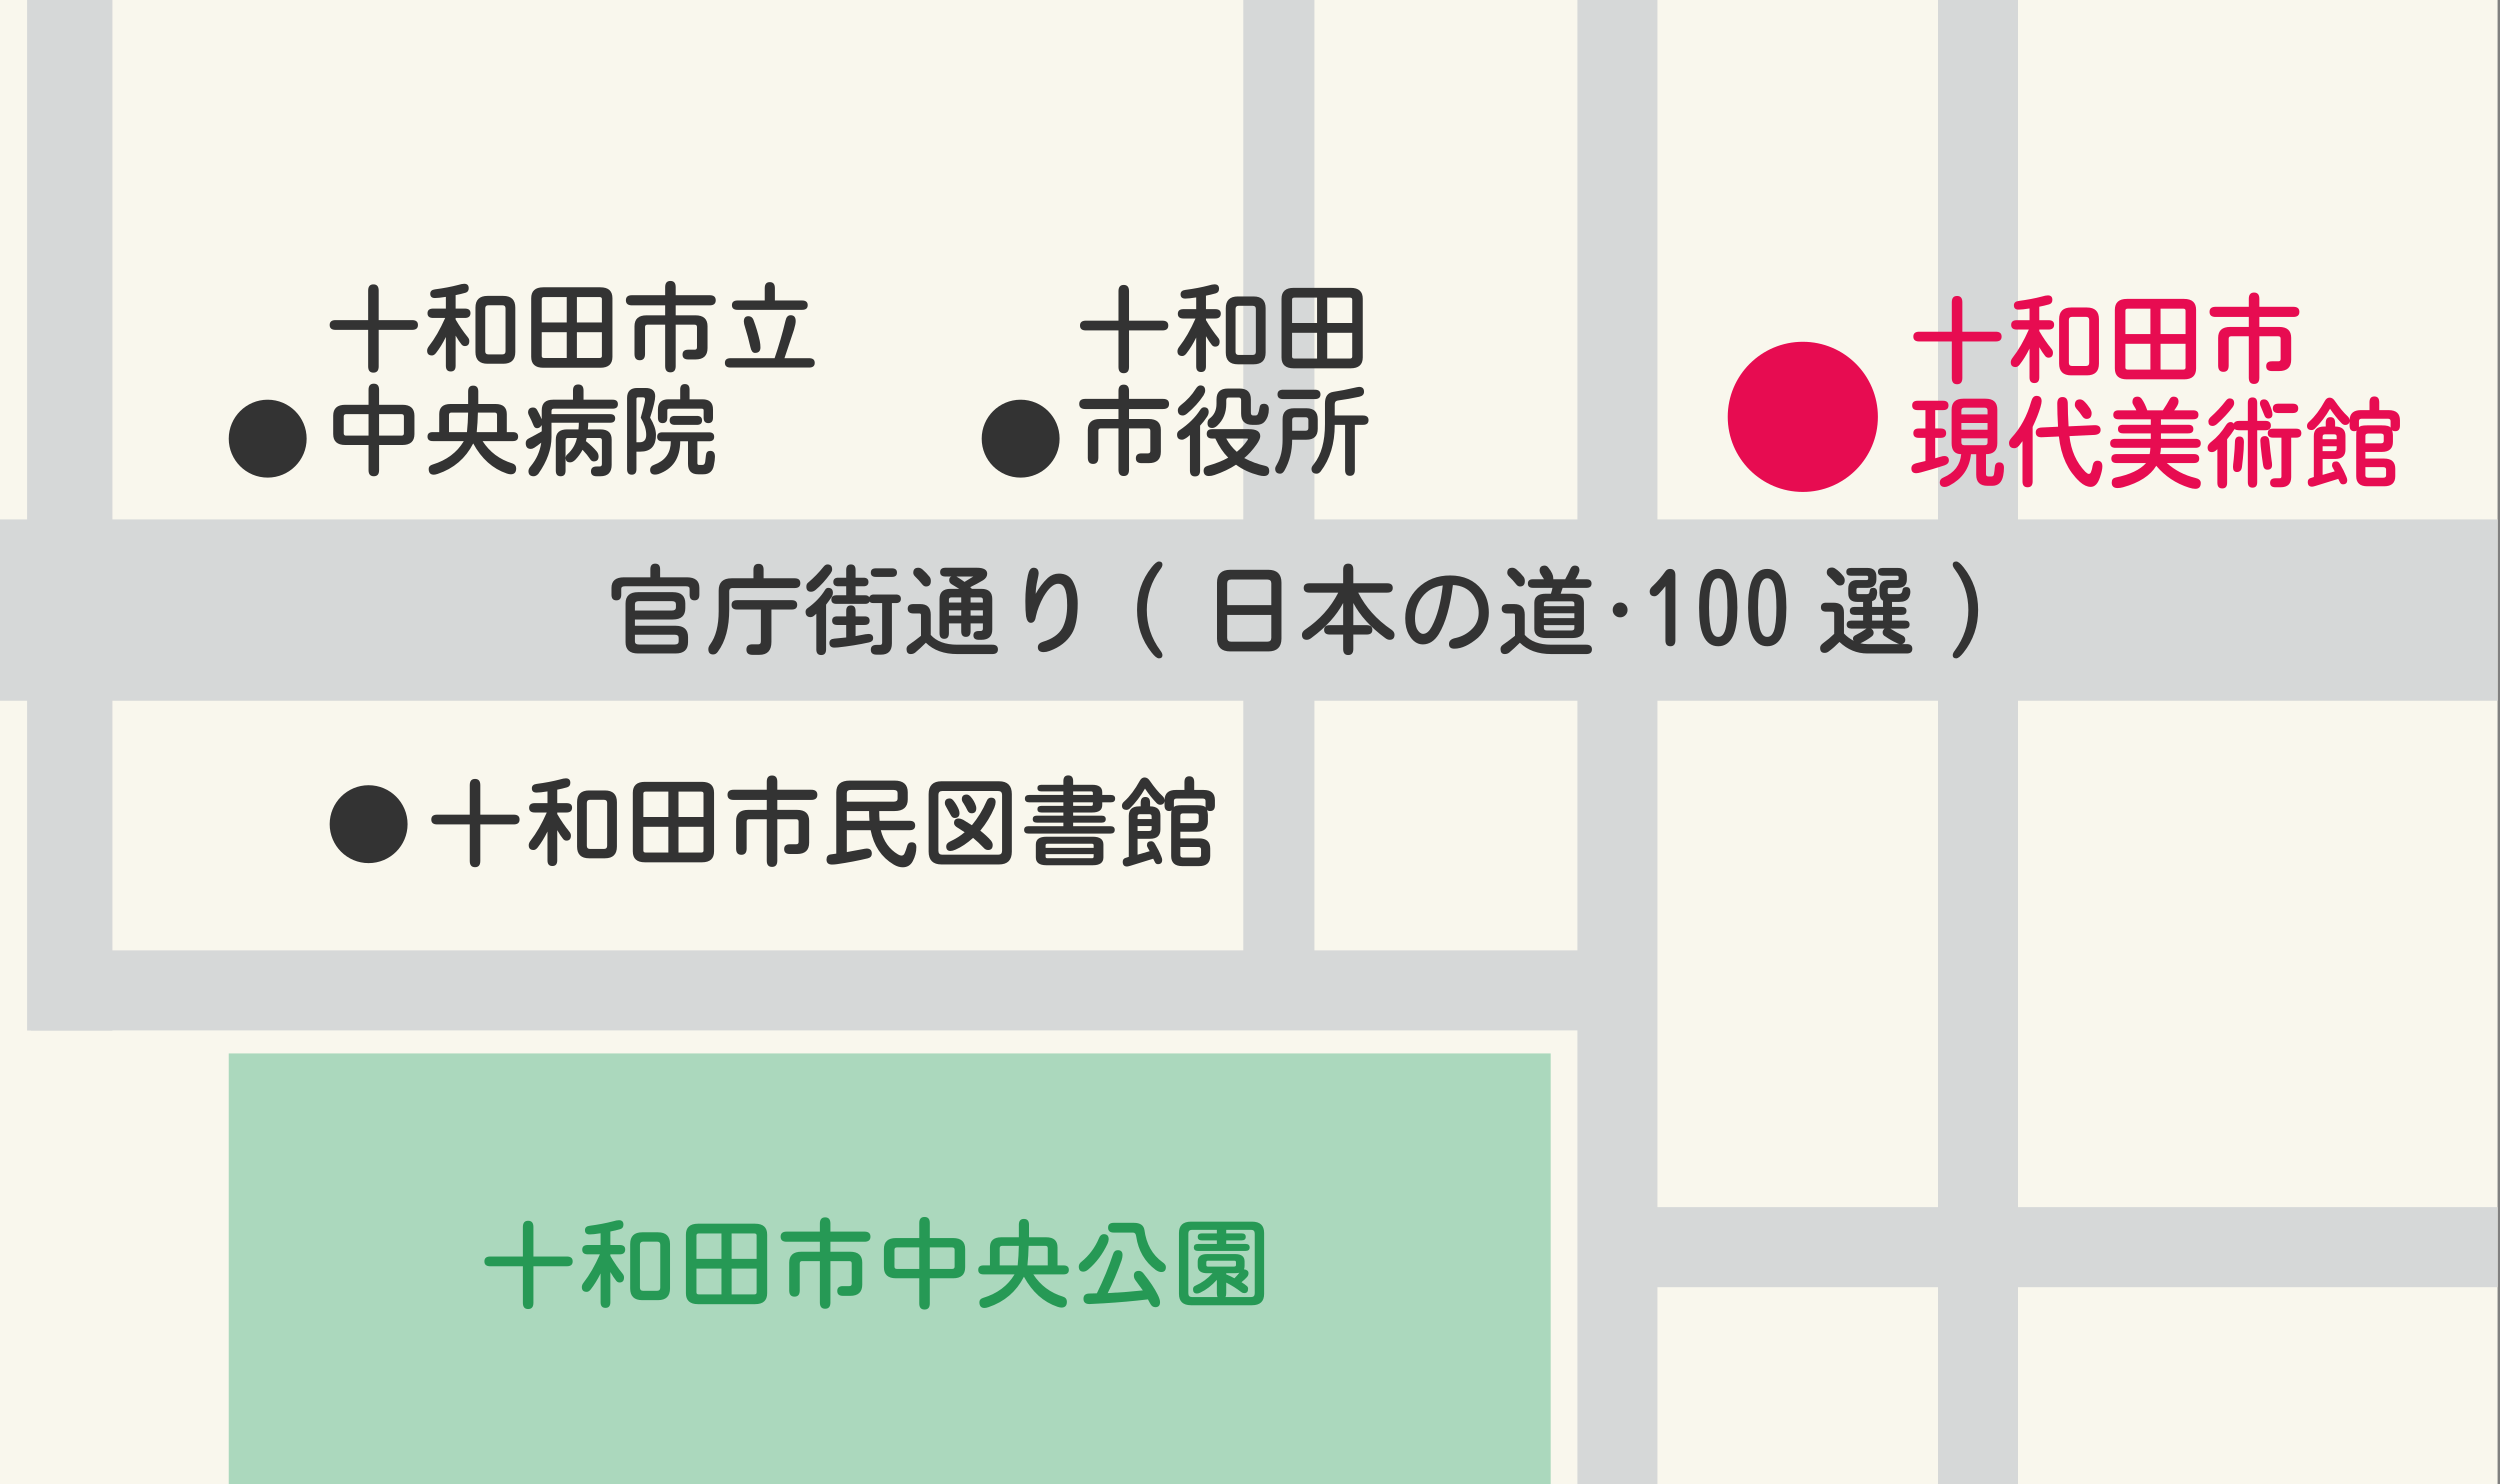 <?xml version="1.0" encoding="UTF-8"?><svg id="_5" xmlns="http://www.w3.org/2000/svg" xmlns:xlink="http://www.w3.org/1999/xlink" viewBox="0 0 800 475"><rect x="0" y="0" width="800" height="475" fill="#808080" stroke="none"/><defs><style>.cls-1{fill:#f9f7ed;}.cls-2{fill:#e70c51;}.cls-3{stroke-width:22.766px;}.cls-3,.cls-4,.cls-5,.cls-6,.cls-7{fill:none;}.cls-3,.cls-4,.cls-5,.cls-7{stroke:#d6d8d8;stroke-miterlimit:10;}.cls-8{fill:#269955;}.cls-4{stroke-width:58.033px;}.cls-9{fill:#333;}.cls-10{clip-path:url(#clippath-1);}.cls-5{stroke-width:27.3px;}.cls-11{fill:#abd8bd;}.cls-12{clip-path:url(#clippath);}.cls-7{stroke-width:25.607px;}</style><clipPath id="clippath"><rect class="cls-6" width="799.23" height="475"/></clipPath><clipPath id="clippath-1"><rect class="cls-6" width="799.23" height="475"/></clipPath></defs><g class="cls-12"><polygon class="cls-1" points="0 0 799.23 0 799.23 475 -.009 475 0 0"/><line class="cls-4" x1="-12.49" y1="195.228" x2="816.732" y2="195.228"/><line class="cls-5" x1="22.325" y1="-12.095" x2="22.325" y2="329.774"/><line class="cls-3" x1="409.238" y1="-13.234" x2="409.238" y2="309.988"/><line class="cls-7" x1="814.596" y1="399.091" x2="512.788" y2="399.091"/><line class="cls-7" x1="632.96" y1="490.022" x2="632.96" y2="-12.1"/><line class="cls-7" x1="517.573" y1="-12.095" x2="517.573" y2="489.555"/><line class="cls-7" x1="524.327" y1="316.92" x2="9.921" y2="316.92"/><g class="cls-10"><path class="cls-2" d="m624.578,96.709c0-1.333.562-2,1.688-2s1.688.667,1.688,2v9.438h10.688c1.25,0,1.875.521,1.875,1.562s-.625,1.562-1.875,1.562h-10.688v11.688c0,1.333-.562,2-1.688,2s-1.688-.667-1.688-2v-11.688h-10.438c-1.25,0-1.875-.521-1.875-1.562s.625-1.562,1.875-1.562h10.438v-9.438Z"/><path class="cls-2" d="m649.228,105.459h-3.844c-1.209,0-1.812-.5-1.812-1.5s.604-1.5,1.812-1.5h4.062v-3.75c-1.562.25-2.729.375-3.5.375-1,0-1.5-.458-1.5-1.375,0-.812.51-1.281,1.531-1.406,2.708-.354,5.177-.823,7.406-1.406.812-.25,1.458-.375,1.938-.375.958,0,1.438.479,1.438,1.438,0,.75-.344,1.229-1.031,1.438-1.021.292-2.073.542-3.156.75v4.312h2.938c1.208,0,1.812.479,1.812,1.438,0,1.042-.604,1.562-1.812,1.562h-2.938v.5c1.229,2.104,2.521,3.979,3.875,5.625.333.396.5.812.5,1.25,0,1.083-.479,1.625-1.438,1.625-.396,0-.74-.167-1.031-.5-.625-.771-1.261-1.719-1.906-2.844v9.656c0,1.208-.521,1.812-1.562,1.812s-1.562-.604-1.562-1.812v-9.219c-.959,1.958-2.011,3.667-3.156,5.125-.417.521-.844.781-1.281.781-1.042,0-1.562-.51-1.562-1.531,0-.479.197-.969.594-1.469,1.833-2.333,3.562-5.333,5.188-9Zm13.562,14.656c-2.584,0-3.875-1.25-3.875-3.75v-14.219c0-2.5,1.291-3.75,3.875-3.75h5c2.583,0,3.875,1.25,3.875,3.75v14.219c0,2.5-1.292,3.75-3.875,3.75h-5Zm4.75-18.719h-4.5c-.667,0-1,.333-1,1v13.719c0,.667.333,1,1,1h4.5c.666,0,1-.333,1-1v-13.719c0-.667-.334-1-1-1Z"/><path class="cls-2" d="m680.626,95.646h18.25c2.583,0,3.875,1.167,3.875,3.5v18.75c0,2.333-1.292,3.5-3.875,3.5h-18.25c-2.584,0-3.875-1.167-3.875-3.5v-18.75c0-2.333,1.291-3.5,3.875-3.5Zm7.5,11.25v-8.125h-7.25c-.5,0-.75.208-.75.625v7.5h8Zm0,3.125h-8v7.625c0,.417.25.625.75.625h7.25v-8.25Zm11.25-3.125v-7.5c0-.417-.25-.625-.75-.625h-7.25v8.125h8Zm-.75,11.375c.5,0,.75-.208.75-.625v-7.625h-8v8.25h7.25Z"/><path class="cls-2" d="m719.618,95.615c0-1.333.562-2,1.688-2s1.688.667,1.688,2v2.562h10.875c1.292,0,1.938.542,1.938,1.625s-.646,1.625-1.938,1.625h-10.875v3.188h6.312c2.583,0,3.875,1.167,3.875,3.5v7c0,2.417-1.292,3.625-3.875,3.625h-2.312c-1.208,0-1.812-.521-1.812-1.562s.604-1.562,1.812-1.562h2.062c.5,0,.75-.25.75-.75v-6.5c0-.5-.25-.75-.75-.75h-6.062v13.25c0,1.333-.562,2-1.688,2s-1.688-.667-1.688-2v-13.25h-5.688c-.5,0-.75.25-.75.75v8.625c0,1.333-.562,2-1.688,2s-1.688-.667-1.688-2v-8.875c0-2.333,1.292-3.5,3.875-3.5h5.938v-3.188h-10.625c-1.292,0-1.938-.542-1.938-1.625s.646-1.625,1.938-1.625h10.625v-2.562Z"/><path class="cls-2" d="m616.141,140.115h-2.125c-1.167,0-1.75-.5-1.75-1.5s.583-1.5,1.75-1.5h2.125v-5.875h-2.5c-1.167,0-1.75-.5-1.75-1.5s.583-1.5,1.75-1.5h8.125c1.167,0,1.75.5,1.75,1.5s-.583,1.5-1.75,1.5h-2.5v5.875h1.75c1.167,0,1.75.5,1.75,1.5s-.583,1.5-1.75,1.5h-1.75v6.531c.542-.125,1.094-.281,1.656-.469.5-.167.917-.25,1.25-.25.979,0,1.469.49,1.469,1.469,0,.667-.448,1.167-1.344,1.5-2.812.917-5.323,1.667-7.531,2.25-.667.188-1.188.281-1.562.281-1.042,0-1.562-.51-1.562-1.531,0-.854.5-1.406,1.5-1.656,1.125-.271,2.125-.51,3-.719v-7.406Zm8.375,1.719v-10.75c0-2.333,1.25-3.5,3.75-3.5h7.125c2.5,0,3.75,1.167,3.75,3.5v10.75c0,2.333-1.208,3.5-3.625,3.5v6.375c0,.5.25.75.75.75h1.062c.417,0,.667-.25.75-.75.125-.729.208-1.438.25-2.125.062-1.083.542-1.625,1.438-1.625,1,0,1.5.583,1.5,1.75,0,.792-.083,1.625-.25,2.5-.417,2.167-1.583,3.25-3.5,3.25h-1.5c-2.417,0-3.625-1.167-3.625-3.5v-6.625h-1.688c-.458,4.542-2.781,7.906-6.969,10.094-.521.271-.979.406-1.375.406-1.083,0-1.625-.5-1.625-1.5,0-.708.386-1.219,1.156-1.531,3.5-1.521,5.396-4.01,5.688-7.469-2.042,0-3.062-1.167-3.062-3.5Zm11.5-9.219v-1.281c0-.583-.292-.875-.875-.875h-6.625c-.583,0-.875.292-.875.875v1.281h8.375Zm0,4.906v-2.156h-8.375v2.156h8.375Zm-8.375,2.75v1.312c0,.583.292.875.875.875h6.625c.583,0,.875-.292.875-.875v-1.312h-8.375Z"/><path class="cls-2" d="m646.071,142.646c-.5.521-.979.781-1.438.781-1.167,0-1.75-.583-1.75-1.75,0-.438.271-.969.812-1.594,2.875-3.104,4.969-6.969,6.281-11.594.333-1.208.896-1.812,1.688-1.812,1.104,0,1.656.573,1.656,1.719,0,.375-.125,1.011-.375,1.906-.521,1.792-1.354,3.896-2.5,6.312v17.438c0,1.25-.542,1.875-1.625,1.875s-1.625-.625-1.625-1.875v-12.875c-.459.646-.834,1.136-1.125,1.469Zm12.25-13.469c0-1.417.562-2.125,1.688-2.125s1.688.708,1.688,2.125c0,2.021.083,4.438.25,7.25l8.375-.375c1.25,0,1.875.511,1.875,1.531,0,.979-.667,1.511-2,1.594l-7.969.375c.5,4.604,2.197,8.417,5.094,11.438.458.438.822.656,1.094.656.312,0,.541-.188.688-.562.25-.583.427-1.26.531-2.031.188-1.083.708-1.625,1.562-1.625,1.041,0,1.562.615,1.562,1.844,0,.812-.261,1.99-.781,3.531-.667,2-1.646,3-2.938,3-1.125,0-2.281-.531-3.469-1.594-3.834-3.5-6.073-8.344-6.719-14.531l-5.625.25c-1.188,0-1.781-.521-1.781-1.562,0-.979.635-1.5,1.906-1.562l5.219-.25c-.167-2.875-.25-5.333-.25-7.375Zm10.562,1.625c.291.542.438,1,.438,1.375,0,1.25-.542,1.875-1.625,1.875-.562,0-1.053-.333-1.469-1-.5-.771-1.053-1.479-1.656-2.125-.417-.479-.625-.927-.625-1.344,0-1.188.552-1.781,1.656-1.781.396,0,.802.167,1.219.5.75.708,1.438,1.542,2.062,2.5Z"/><path class="cls-2" d="m688.251,140.428v-1.75h-8.875c-1.084,0-1.625-.458-1.625-1.375s.541-1.375,1.625-1.375h8.875v-1.75h-10.312c-1.125,0-1.688-.479-1.688-1.438s.562-1.438,1.688-1.438h5.688c-.146-.396-.396-.854-.75-1.375-.334-.5-.5-.917-.5-1.25,0-1.167.541-1.75,1.625-1.75.562,0,1.021.25,1.375.75.666.958,1.25,2.167,1.75,3.625h5c.896-1.354,1.604-2.521,2.125-3.5.312-.583.729-.875,1.25-.875,1.083,0,1.625.542,1.625,1.625,0,.375-.125.792-.375,1.25-.25.458-.584.958-1,1.5h6.062c1.125,0,1.688.479,1.688,1.438s-.562,1.438-1.688,1.438h-10.312v1.75h8.75c1.083,0,1.625.458,1.625,1.375s-.542,1.375-1.625,1.375h-8.75v1.75h11.062c1.125,0,1.688.479,1.688,1.438s-.562,1.438-1.688,1.438h-11.062c-.042.792-.125,1.458-.25,2h10.812c1.125,0,1.688.479,1.688,1.438s-.562,1.438-1.688,1.438h-8.688c2.625,2.333,5.666,3.917,9.125,4.75,1.166.271,1.75.812,1.75,1.625,0,1.25-.584,1.875-1.75,1.875-.542,0-1.209-.125-2-.375-4.209-1.333-7.709-3.667-10.5-7-1.875,3.125-5.417,5.417-10.625,6.875-.604.167-1.188.25-1.75.25-1.25,0-1.875-.583-1.875-1.75,0-.917.416-1.458,1.25-1.625,4.541-.917,7.791-2.458,9.75-4.625h-9.438c-1.125,0-1.688-.479-1.688-1.438s.562-1.438,1.688-1.438h10.562c.125-.521.208-1.188.25-2h-11.188c-1.125,0-1.688-.479-1.688-1.438s.562-1.438,1.688-1.438h11.312Z"/><path class="cls-2" d="m712.306,136.053c.417-.667.917-1,1.5-1,.375,0,.708.167,1,.5.208-.583.792-.875,1.75-.875h2.75v-5.75c0-1.167.5-1.75,1.5-1.75s1.5.583,1.5,1.75v5.75h2.625c1.167,0,1.75.5,1.75,1.5s-.583,1.5-1.75,1.5h-2.625v16.625c0,1.167-.5,1.75-1.5,1.75s-1.5-.583-1.5-1.75v-16.625h-2.625c-.771,0-1.312-.125-1.625-.375-.708,1.125-1.5,2.208-2.375,3.25v13.938c0,1.208-.521,1.812-1.562,1.812s-1.562-.604-1.562-1.812v-10.75l-.438.406c-.417.354-.854.531-1.312.531-.917,0-1.375-.5-1.375-1.5,0-.625.417-1.25,1.25-1.875,1.729-1.333,3.271-3.083,4.625-5.25Zm2.625-7.031c0,.417-.177.865-.531,1.344-1.417,1.854-3.083,3.636-5,5.344-.479.396-.927.594-1.344.594-.917,0-1.375-.479-1.375-1.438,0-.438.208-.875.625-1.312,1.896-1.708,3.531-3.458,4.906-5.25.417-.542.823-.812,1.219-.812,1,0,1.5.511,1.5,1.531Zm.25,12.406c.021-1.167.511-1.75,1.469-1.75.938,0,1.406.594,1.406,1.781,0,.854-.031,1.708-.094,2.562-.125,1.75-.302,3.542-.531,5.375-.146,1.104-.688,1.656-1.625,1.656-.833,0-1.25-.542-1.25-1.625,0-.375.073-1.135.219-2.281.25-2.521.386-4.427.406-5.719Zm9.375-13.625c.646,0,1.146.375,1.5,1.125.417.896.708,1.646.875,2.25.167.604.25,1.062.25,1.375,0,.917-.458,1.375-1.375,1.375-.583,0-1-.375-1.25-1.125-.312-.833-.646-1.646-1-2.438-.25-.521-.375-.917-.375-1.188,0-.917.458-1.375,1.375-1.375Zm1,22.5c-.771,0-1.229-.5-1.375-1.5-.292-1.917-.542-3.896-.75-5.938-.083-.896-.125-1.5-.125-1.812,0-1,.5-1.5,1.5-1.5.792,0,1.25.5,1.375,1.5.208,2.25.458,4.396.75,6.438.083.396.125.833.125,1.312,0,1-.5,1.5-1.5,1.5Zm1.812-10.25c-1.125,0-1.688-.479-1.688-1.438s.562-1.438,1.688-1.438h7.375c1.125,0,1.688.479,1.688,1.438s-.562,1.438-1.688,1.438h-1.562v12.625c0,2.167-1.125,3.25-3.375,3.25h-1.688c-1.125,0-1.688-.479-1.688-1.438s.562-1.438,1.688-1.438h1.438c.333,0,.5-.208.5-.625v-12.375h-2.688Zm1.688-10.875h4.625c1.167,0,1.75.5,1.75,1.5s-.583,1.5-1.75,1.5h-4.625c-1.167,0-1.75-.5-1.75-1.5s.583-1.5,1.75-1.5Z"/><path class="cls-2" d="m755.486,131.24h2.75v-2.5c0-1.25.521-1.875,1.562-1.875s1.562.625,1.562,1.875v2.5h3c2.416,0,3.625,1.083,3.625,3.25v1.688c0,1.208-.5,1.812-1.5,1.812-.521,0-.854-.125-1-.375.166.75.25,1.292.25,1.625v2.125c0,2.167-1.188,3.25-3.562,3.25h-5.25v2.125h6c2.375,0,3.562,1.083,3.562,3.25v2.375c0,2.167-1.188,3.25-3.562,3.25h-5.375c-2.375,0-3.562-1.083-3.562-3.25v-13.125c0-.729.041-1.229.125-1.5-.125.167-.375.25-.75.25-1,0-1.5-.604-1.5-1.812v-1.312c-.125.75-.584,1.125-1.375,1.125-.396,0-.771-.167-1.125-.5-1.312-1.354-2.562-2.917-3.75-4.688-1.375,2.396-3,4.521-4.875,6.375-.312.292-.646.438-1,.438-1,0-1.5-.448-1.5-1.344,0-.5.25-.958.75-1.375,1.75-1.562,3.416-3.781,5-6.656.375-.667.875-1,1.5-1s1.166.333,1.625,1c1.5,2.167,2.875,3.823,4.125,4.969.375.354.583.771.625,1.25.062-2.146,1.271-3.219,3.625-3.219Zm-15.062,8.25c0-2,1.104-3,3.312-3h.5v-1.188c0-1.208.5-1.812,1.5-1.812s1.5.604,1.5,1.812v1.188c2.208,0,3.312,1,3.312,3v4.375c0,2-1.104,3-3.312,3h-4v5.094c1.479-.417,2.771-.792,3.875-1.125-.188-.354-.396-.729-.625-1.125-.167-.292-.25-.542-.25-.75,0-.875.458-1.312,1.375-1.312.458,0,.854.281,1.188.844.854,1.438,1.541,2.812,2.062,4.125.166.417.25.75.25,1,0,.917-.459,1.375-1.375,1.375-.459,0-.792-.25-1-.75-.146-.354-.312-.688-.5-1-2.334.75-4.75,1.5-7.25,2.25-.562.167-.938.25-1.125.25-.917,0-1.375-.5-1.375-1.5,0-.646.291-1.062.875-1.25.375-.125.729-.239,1.062-.344v-13.156Zm7.312,1.062v-.812c0-.5-.25-.75-.75-.75h-3c-.5,0-.75.25-.75.75v.812h4.5Zm-.75,3.812c.5,0,.75-.25.75-.75v-.812h-4.5v1.562h3.75Zm10.562-8.25h4.625c1.646,0,2.583.25,2.812.75v-2.125c0-.5-.292-.75-.875-.75h-8.375c-.584,0-.875.25-.875.75v2.031c.188-.438,1.083-.656,2.688-.656Zm4.375,5.75c.583,0,.875-.25.875-.75v-1.625c0-.5-.292-.75-.875-.75h-4.125c-.584,0-.875.25-.875.75v2.375h5Zm-5,10.25c0,.5.291.75.875.75h4.875c.583,0,.875-.25.875-.75v-1.875c0-.5-.292-.75-.875-.75h-5.75v2.625Z"/><circle class="cls-2" cx="576.9" cy="133.395" r="24.026"/><path class="cls-9" d="m117.809,92.997c0-1.333.562-2,1.688-2s1.688.667,1.688,2v9.438h10.688c1.25,0,1.875.521,1.875,1.562s-.625,1.562-1.875,1.562h-10.688v11.688c0,1.333-.562,2-1.688,2s-1.688-.667-1.688-2v-11.688h-10.438c-1.25,0-1.875-.521-1.875-1.562s.625-1.562,1.875-1.562h10.438v-9.438Z"/><path class="cls-9" d="m142.458,101.747h-3.844c-1.208,0-1.812-.5-1.812-1.5s.604-1.5,1.812-1.5h4.062v-3.75c-1.562.25-2.729.375-3.5.375-1,0-1.5-.458-1.5-1.375,0-.812.51-1.281,1.531-1.406,2.708-.354,5.177-.823,7.406-1.406.812-.25,1.458-.375,1.938-.375.958,0,1.438.479,1.438,1.438,0,.75-.344,1.229-1.031,1.438-1.021.292-2.073.542-3.156.75v4.312h2.938c1.208,0,1.812.479,1.812,1.438,0,1.042-.604,1.562-1.812,1.562h-2.938v.5c1.229,2.104,2.521,3.979,3.875,5.625.333.396.5.812.5,1.25,0,1.083-.479,1.625-1.438,1.625-.396,0-.74-.167-1.031-.5-.625-.771-1.261-1.719-1.906-2.844v9.656c0,1.208-.521,1.812-1.562,1.812s-1.562-.604-1.562-1.812v-9.219c-.958,1.958-2.011,3.667-3.156,5.125-.417.521-.844.781-1.281.781-1.042,0-1.562-.51-1.562-1.531,0-.479.198-.969.594-1.469,1.833-2.333,3.562-5.333,5.188-9Zm13.562,14.656c-2.583,0-3.875-1.25-3.875-3.75v-14.219c0-2.5,1.292-3.75,3.875-3.75h5c2.583,0,3.875,1.25,3.875,3.75v14.219c0,2.5-1.292,3.75-3.875,3.75h-5Zm4.75-18.719h-4.5c-.667,0-1,.333-1,1v13.719c0,.667.333,1,1,1h4.5c.667,0,1-.333,1-1v-13.719c0-.667-.333-1-1-1Z"/><path class="cls-9" d="m173.856,91.934h18.25c2.583,0,3.875,1.167,3.875,3.5v18.75c0,2.333-1.292,3.5-3.875,3.5h-18.25c-2.583,0-3.875-1.167-3.875-3.5v-18.75c0-2.333,1.292-3.5,3.875-3.5Zm7.5,11.25v-8.125h-7.25c-.5,0-.75.208-.75.625v7.5h8Zm0,3.125h-8v7.625c0,.417.25.625.75.625h7.25v-8.25Zm11.25-3.125v-7.5c0-.417-.25-.625-.75-.625h-7.25v8.125h8Zm-.75,11.375c.5,0,.75-.208.75-.625v-7.625h-8v8.25h7.25Z"/><path class="cls-9" d="m212.849,91.903c0-1.333.562-2,1.688-2s1.688.667,1.688,2v2.562h10.875c1.292,0,1.938.542,1.938,1.625s-.646,1.625-1.938,1.625h-10.875v3.188h6.312c2.583,0,3.875,1.167,3.875,3.5v7c0,2.417-1.292,3.625-3.875,3.625h-2.312c-1.208,0-1.812-.521-1.812-1.562s.604-1.562,1.812-1.562h2.062c.5,0,.75-.25.75-.75v-6.5c0-.5-.25-.75-.75-.75h-6.062v13.25c0,1.333-.562,2-1.688,2s-1.688-.667-1.688-2v-13.25h-5.688c-.5,0-.75.25-.75.75v8.625c0,1.333-.562,2-1.688,2s-1.688-.667-1.688-2v-8.875c0-2.333,1.292-3.5,3.875-3.5h5.938v-3.188h-10.625c-1.292,0-1.938-.542-1.938-1.625s.646-1.625,1.938-1.625h10.625v-2.562Z"/><path class="cls-9" d="m251.341,102.684c.25-1.208.802-1.812,1.656-1.812,1.083,0,1.625.625,1.625,1.875,0,.625-.188,1.562-.562,2.812-.958,2.958-1.969,5.979-3.031,9.062h7.875c1.208,0,1.812.5,1.812,1.5s-.604,1.5-1.812,1.5h-25.125c-1.208,0-1.812-.5-1.812-1.5s.604-1.5,1.812-1.5h14.094c1.375-4.021,2.531-8,3.469-11.938Zm-6.625-10.469c0-1.292.542-1.938,1.625-1.938s1.625.646,1.625,1.938v3.938h8.688c1.208,0,1.812.5,1.812,1.5s-.604,1.5-1.812,1.5h-20.625c-1.208,0-1.812-.5-1.812-1.5s.604-1.5,1.812-1.5h8.688v-3.938Zm-5.25,8.969c.771,0,1.312.375,1.625,1.125.854,2.271,1.531,4.531,2.031,6.781.146.729.219,1.427.219,2.094,0,1.167-.583,1.75-1.75,1.75-.708,0-1.198-.625-1.469-1.875-.5-2.208-1.042-4.229-1.625-6.062-.312-.958-.469-1.656-.469-2.094,0-1.146.479-1.719,1.438-1.719Z"/><path class="cls-9" d="m117.934,124.715c0-1.292.562-1.938,1.688-1.938s1.688.646,1.688,1.938v4.812h7.438c2.583,0,3.875,1.167,3.875,3.5v5.875c0,2.333-1.292,3.5-3.875,3.5h-7.438v8.062c0,1.292-.562,1.938-1.688,1.938s-1.688-.646-1.688-1.938v-8.062h-7.438c-2.583,0-3.875-1.167-3.875-3.5v-5.875c0-2.333,1.292-3.5,3.875-3.5h7.438v-4.812Zm0,7.812h-7.188c-.5,0-.75.25-.75.75v5.375c0,.5.25.75.75.75h7.188v-6.875Zm10.562,6.875c.5,0,.75-.25.75-.75v-5.375c0-.5-.25-.75-.75-.75h-7.188v6.875h7.188Z"/><path class="cls-9" d="m149.801,129.278v-4c0-1.25.542-1.875,1.625-1.875s1.625.625,1.625,1.875v4h5.5c2.417,0,3.625,1.083,3.625,3.25v5.75h1.938c1.125,0,1.688.479,1.688,1.438s-.562,1.438-1.688,1.438h-9.688c2.271,3.5,5.438,5.875,9.5,7.125.833.25,1.25.792,1.25,1.625,0,1.25-.583,1.875-1.75,1.875-.333,0-.75-.083-1.25-.25-4.5-1.521-8.083-4.729-10.75-9.625-2.438,4.771-6.229,8.021-11.375,9.75-.5.167-.917.25-1.25.25-1.083,0-1.625-.625-1.625-1.875,0-.667.417-1.125,1.25-1.375,4.5-1.375,7.833-3.875,10-7.5h-9.938c-1.125,0-1.688-.479-1.688-1.438s.562-1.438,1.688-1.438h2.062v-5.75c0-2.167,1.208-3.25,3.625-3.25h5.625Zm-6.125,9h5.75c.208-2,.333-4.083.375-6.25h-5.375c-.5,0-.75.25-.75.75v5.5Zm8.875,0h6.5v-5.5c0-.5-.25-.75-.75-.75h-5.375c-.042,2.125-.167,4.208-.375,6.25Z"/><path class="cls-9" d="m173.356,136.028c-.396.667-.896,1-1.5,1-.521,0-.896-.292-1.125-.875-.479-1.188-.938-2.188-1.375-3-.25-.479-.375-.854-.375-1.125,0-1.083.542-1.625,1.625-1.625.542,0,.958.25,1.25.75.479.833.979,1.833,1.5,3v-2.875c0-2.25,1.208-3.375,3.625-3.375h6.375v-2.938c0-1.292.562-1.938,1.688-1.938s1.688.646,1.688,1.938v2.938h9.312c1.125,0,1.688.479,1.688,1.438s-.562,1.438-1.688,1.438h-18.812c-.5,0-.75.25-.75.75v1h18.75c1.083,0,1.625.458,1.625,1.375s-.542,1.375-1.625,1.375h-7c0,.708-.042,1.417-.125,2.125h4c2.417,0,3.625,1.083,3.625,3.25v8.125c0,2.417-1.208,3.625-3.625,3.625h-1.188c-1.208,0-1.812-.521-1.812-1.562s.604-1.562,1.812-1.562h.938c.5,0,.75-.25.75-.75v-7.625c0-.5-.25-.75-.75-.75h-4.125l-.25,1c1.458,1.167,2.625,2.281,3.5,3.344.375.479.562,1.011.562,1.594,0,1.042-.521,1.562-1.562,1.562-.458,0-.844-.25-1.156-.75-.562-.875-1.365-1.864-2.406-2.969-.625,1.167-1.386,2.219-2.281,3.156-.562.583-1.146.875-1.75.875-.854,0-1.323-.438-1.406-1.312v3.938c0,1.208-.521,1.812-1.562,1.812s-1.562-.604-1.562-1.812v-9.938c0-2.167,1.208-3.25,3.625-3.25h3.625c.083-.729.125-1.438.125-2.125h-8.75v4.594c-.021,3.875-1.417,7.781-4.188,11.719-.479.542-.99.812-1.531.812-1.104,0-1.656-.552-1.656-1.656,0-.5.25-1.031.75-1.594,1.812-2.188,2.927-4.688,3.344-7.5-.792.646-1.531,1.188-2.219,1.625-.396.25-.771.375-1.125.375-1.083,0-1.625-.625-1.625-1.875,0-.667.333-1.167,1-1.5,1.375-.708,2.75-1.458,4.125-2.25v-2Zm8.219,9.344c1.583-1.417,2.594-3.156,3.031-5.219h-2.875c-.5,0-.75.25-.75.75v5.625c.042-.479.239-.864.594-1.156Z"/><path class="cls-9" d="m203.911,124.153h2.625c2.083,0,3.125.875,3.125,2.625,0,.625-.125,1.458-.375,2.5-.312,1.292-.729,2.75-1.25,4.375,1.25,2.083,1.875,3.917,1.875,5.5,0,3.583-1.667,5.375-5,5.375h-1.25v5.625c0,1.167-.5,1.75-1.5,1.75s-1.5-.583-1.5-1.75v-22.75c0-2.167,1.083-3.25,3.25-3.25Zm-.25,17.375h1c1.417,0,2.125-.792,2.125-2.375,0-1.708-.583-3.542-1.75-5.5.562-1.979.979-3.604,1.25-4.875.083-.396.125-.729.125-1,0-.417-.208-.625-.625-.625h-1.625c-.333,0-.5.167-.5.5v13.875Zm8.312-3.188h14.875c1.125,0,1.688.479,1.688,1.438s-.562,1.438-1.688,1.438h-3.688v6.938c0,.417.167.625.5.625h1.125c.479,0,.771-.333.875-1,.104-.646.188-1.354.25-2.125.083-.917.542-1.375,1.375-1.375,1,0,1.5.625,1.5,1.875,0,.708-.125,1.667-.375,2.875-.375,1.833-1.5,2.75-3.375,2.75h-1.625c-2.167,0-3.25-1.125-3.25-3.375v-7.188h-2.5c0,5.354-2.333,8.854-7,10.5-.375.104-.719.156-1.031.156-1.062,0-1.594-.5-1.594-1.5,0-.792.417-1.333,1.25-1.625,3.583-1.292,5.375-3.802,5.375-7.531h-2.688c-1.125,0-1.688-.479-1.688-1.438s.562-1.438,1.688-1.438Zm7.188-15.438c1,0,1.5.583,1.5,1.75v3.125h4.125c2.25,0,3.375,1.083,3.375,3.25v2.625c0,1.167-.5,1.75-1.5,1.75s-1.5-.583-1.5-1.75v-2.375c0-.333-.208-.5-.625-.5h-10.375c-.417,0-.625.167-.625.5v2.375c0,1.167-.5,1.75-1.5,1.75s-1.5-.583-1.5-1.75v-2.625c0-2.167,1.125-3.25,3.375-3.25h3.75v-3.125c0-1.167.5-1.75,1.5-1.75Zm-3.188,10.188h7c1.125,0,1.688.479,1.688,1.438s-.562,1.438-1.688,1.438h-7c-1.125,0-1.688-.479-1.688-1.438s.562-1.438,1.688-1.438Z"/><rect class="cls-11" x="73.197" y="337.099" width="423.024" height="204.119"/><path class="cls-9" d="m339.07,140.378c0,6.882-5.582,12.459-12.469,12.459s-12.459-5.577-12.459-12.459,5.582-12.473,12.459-12.473,12.469,5.582,12.469,12.473"/><path class="cls-9" d="m98.125,140.378c0,6.882-5.582,12.459-12.469,12.459s-12.459-5.577-12.459-12.459,5.582-12.473,12.459-12.473,12.469,5.582,12.469,12.473"/><path class="cls-9" d="m357.913,93.175c0-1.333.562-2,1.688-2s1.688.667,1.688,2v9.438h10.688c1.25,0,1.875.521,1.875,1.562s-.625,1.562-1.875,1.562h-10.688v11.688c0,1.333-.562,2-1.688,2s-1.688-.667-1.688-2v-11.688h-10.438c-1.25,0-1.875-.521-1.875-1.562s.625-1.562,1.875-1.562h10.438v-9.438Z"/><path class="cls-9" d="m382.562,101.925h-3.844c-1.208,0-1.812-.5-1.812-1.5s.604-1.5,1.812-1.5h4.062v-3.75c-1.562.25-2.729.375-3.5.375-1,0-1.5-.458-1.5-1.375,0-.812.51-1.281,1.531-1.406,2.708-.354,5.177-.823,7.406-1.406.812-.25,1.458-.375,1.938-.375.958,0,1.438.479,1.438,1.438,0,.75-.344,1.229-1.031,1.438-1.021.292-2.073.542-3.156.75v4.312h2.938c1.208,0,1.812.479,1.812,1.438,0,1.042-.604,1.562-1.812,1.562h-2.938v.5c1.229,2.104,2.521,3.979,3.875,5.625.333.396.5.812.5,1.25,0,1.083-.479,1.625-1.438,1.625-.396,0-.74-.167-1.031-.5-.625-.771-1.261-1.719-1.906-2.844v9.656c0,1.208-.521,1.812-1.562,1.812s-1.562-.604-1.562-1.812v-9.219c-.958,1.958-2.011,3.667-3.156,5.125-.417.521-.844.781-1.281.781-1.042,0-1.562-.51-1.562-1.531,0-.479.198-.969.594-1.469,1.833-2.333,3.562-5.333,5.188-9Zm13.562,14.656c-2.583,0-3.875-1.25-3.875-3.75v-14.219c0-2.5,1.292-3.75,3.875-3.75h5c2.583,0,3.875,1.25,3.875,3.75v14.219c0,2.5-1.292,3.75-3.875,3.75h-5Zm4.75-18.719h-4.5c-.667,0-1,.333-1,1v13.719c0,.667.333,1,1,1h4.5c.667,0,1-.333,1-1v-13.719c0-.667-.333-1-1-1Z"/><path class="cls-9" d="m413.96,92.112h18.25c2.583,0,3.875,1.167,3.875,3.5v18.75c0,2.333-1.292,3.5-3.875,3.5h-18.25c-2.583,0-3.875-1.167-3.875-3.5v-18.75c0-2.333,1.292-3.5,3.875-3.5Zm7.5,11.25v-8.125h-7.25c-.5,0-.75.208-.75.625v7.5h8Zm0,3.125h-8v7.625c0,.417.25.625.75.625h7.25v-8.25Zm11.25-3.125v-7.5c0-.417-.25-.625-.75-.625h-7.25v8.125h8Zm-.75,11.375c.5,0,.75-.208.75-.625v-7.625h-8v8.25h7.25Z"/><path class="cls-9" d="m357.913,125.081c0-1.333.562-2,1.688-2s1.688.667,1.688,2v2.562h10.875c1.292,0,1.938.542,1.938,1.625s-.646,1.625-1.938,1.625h-10.875v3.188h6.312c2.583,0,3.875,1.167,3.875,3.5v7c0,2.417-1.292,3.625-3.875,3.625h-2.312c-1.208,0-1.812-.521-1.812-1.562s.604-1.562,1.812-1.562h2.062c.5,0,.75-.25.75-.75v-6.5c0-.5-.25-.75-.75-.75h-6.062v13.25c0,1.333-.562,2-1.688,2s-1.688-.667-1.688-2v-13.25h-5.688c-.5,0-.75.25-.75.75v8.625c0,1.333-.562,2-1.688,2s-1.688-.667-1.688-2v-8.875c0-2.333,1.292-3.5,3.875-3.5h5.938v-3.188h-10.625c-1.292,0-1.938-.542-1.938-1.625s.646-1.625,1.938-1.625h10.625v-2.562Z"/><path class="cls-9" d="m379.53,140.206c-.521.333-.938.5-1.25.5-1.083,0-1.625-.542-1.625-1.625,0-.583.25-1.042.75-1.375,2.854-1.917,5.062-4.083,6.625-6.5.375-.583.792-.875,1.25-.875,1,0,1.5.5,1.5,1.5,0,.479-.167.979-.5,1.5-.646,1-1.396,1.958-2.25,2.875v14.375c0,1.25-.542,1.875-1.625,1.875s-1.625-.625-1.625-1.875v-11.375c-.438.417-.854.75-1.25,1Zm4.531-16.875c1.062,0,1.594.552,1.594,1.656,0,.417-.167.917-.5,1.5-1.396,2.125-3.156,4.073-5.281,5.844-.5.417-.958.625-1.375.625-1.062,0-1.594-.573-1.594-1.719,0-.521.292-1.031.875-1.531,2.042-1.583,3.656-3.333,4.844-5.25.479-.75.958-1.125,1.438-1.125Zm4.844,17h-1c-1.167,0-1.75-.5-1.75-1.5s.583-1.5,1.75-1.5h11.75c2.417,0,3.625.75,3.625,2.25,0,.667-.417,1.583-1.25,2.75-1.25,1.75-2.542,3.167-3.875,4.25,2.208,1.167,4.458,2,6.75,2.5.833.167,1.25.708,1.25,1.625,0,1.083-.583,1.625-1.75,1.625-.438,0-.979-.083-1.625-.25-2.75-.708-5.167-1.833-7.25-3.375-1.958,1.292-4.24,2.385-6.844,3.281-.667.229-1.281.344-1.844.344-1.125,0-1.688-.583-1.688-1.75,0-.771.417-1.271,1.25-1.5,2.646-.75,4.854-1.625,6.625-2.625-1.583-1.583-2.958-3.625-4.125-6.125Zm15.5-11.125c1.083,0,1.625.583,1.625,1.75,0,1.604-.458,2.938-1.375,4-.583.667-1.458,1-2.625,1h-1.25c-2.417,0-3.625-1.208-3.625-3.625v-4.25c0-.583-.25-.875-.75-.875h-3.25c-.5,0-.75.292-.75.875v1.125c0,2.875-.958,5.208-2.875,7-.542.5-1.083.75-1.625.75-1,0-1.5-.5-1.5-1.5,0-.708.208-1.208.625-1.5,1.5-1.104,2.25-2.688,2.25-4.75v-1.375c0-2.333,1.208-3.5,3.625-3.5h3.75c2.417,0,3.625,1.167,3.625,3.5v4.25c0,.583.25.875.75.875h.75c.333,0,.583-.167.75-.5.229-.542.396-1.167.5-1.875.083-.917.542-1.375,1.375-1.375Zm-8.625,15.375c1.25-1,2.344-2.177,3.281-3.531.188-.229.281-.406.281-.531s-.083-.188-.25-.188h-6.688c.875,1.625,2,3.042,3.375,4.25Z"/><path class="cls-9" d="m411.022,150.581c-.396.667-.844,1-1.344,1-1.083,0-1.625-.542-1.625-1.625,0-.333.208-.833.625-1.5,1.167-2.021,1.75-4.604,1.75-7.75v-6.562c0-2.333,1.229-3.5,3.688-3.5h3.938c2.417,0,3.625,1.167,3.625,3.5v3.062c0,2.333-1.208,3.5-3.625,3.5h-4.562c0,3.667-.823,6.958-2.469,9.875Zm11.531-24.375c0,1-.604,1.5-1.812,1.5h-10.125c-1.208,0-1.812-.5-1.812-1.5s.604-1.5,1.812-1.5h10.125c1.208,0,1.812.5,1.812,1.5Zm-4.75,11.625c.583,0,.875-.292.875-.875v-2.562c0-.583-.292-.875-.875-.875h-3.438c-.583,0-.875.292-.875.875v3.438h4.312Zm6.188-8.75c0-2.188.886-3.417,2.656-3.688,2.292-.354,4.448-.771,6.469-1.25.875-.208,1.469-.323,1.781-.344,1.062,0,1.594.521,1.594,1.562,0,.833-.5,1.365-1.5,1.594-2.083.458-4.396.865-6.938,1.219-.625.104-.938.49-.938,1.156v3.625h9c1.208,0,1.812.5,1.812,1.5s-.604,1.5-1.812,1.5h-2.562v14.438c0,1.25-.521,1.875-1.562,1.875s-1.562-.625-1.562-1.875v-14.438h-3.312c0,5.979-1.5,10.948-4.5,14.906-.396.479-.823.719-1.281.719-1.104,0-1.656-.531-1.656-1.594,0-.417.261-.917.781-1.5,2.354-2.958,3.531-7.219,3.531-12.781v-6.625Z"/><path class="cls-9" d="m208.112,182.177c0-1.208.521-1.812,1.562-1.812s1.562.604,1.562,1.812v2.562h8.562c2.667,0,4,1.125,4,3.375v2.188c0,1.208-.521,1.812-1.562,1.812s-1.562-.604-1.562-1.812v-1.938c0-.5-.375-.75-1.125-.75h-19.625c-.75,0-1.125.25-1.125.75v1.938c0,1.208-.521,1.812-1.562,1.812s-1.562-.604-1.562-1.812v-2.188c0-2.25,1.333-3.375,4-3.375h8.438v-2.562Zm-4.938,18.062h13c2.667,0,4,1.208,4,3.625v1.625c0,2.417-1.333,3.625-4,3.625h-12c-2.667,0-4-1.208-4-3.625v-12.375c0-2.417,1.333-3.625,4-3.625h11.125c2.667,0,4,1.208,4,3.625v1.5c0,2.417-1.333,3.625-4,3.625h-12.125v2Zm11.875-4.875c.833,0,1.25-.333,1.25-1v-1c0-.667-.417-1-1.25-1h-10.625c-.833,0-1.25.333-1.25,1v2h11.875Zm-11.875,9.875c0,.667.417,1,1.25,1h11.5c.833,0,1.25-.333,1.25-1v-1.125c0-.667-.417-1-1.25-1h-12.75v2.125Z"/><path class="cls-9" d="m241.104,182.302c0-1.25.542-1.875,1.625-1.875s1.625.625,1.625,1.875v2.75h9.938c1.208,0,1.812.521,1.812,1.562s-.604,1.562-1.812,1.562h-19.938c-.667,0-1,.333-1,1v5.875c0,5.708-1.208,10.198-3.625,13.469-.396.604-.906.906-1.531.906-1.021,0-1.531-.573-1.531-1.719,0-.479.188-.969.562-1.469,1.833-2.5,2.75-6.062,2.75-10.688v-6.625c0-2.583,1.375-3.875,4.125-3.875h7v-2.75Zm12.25,9.75c1.167,0,1.75.5,1.75,1.5s-.583,1.5-1.75,1.5h-6.5v10.375c0,2.75-1.292,4.125-3.875,4.125h-2.188c-1.292,0-1.938-.562-1.938-1.688s.646-1.688,1.938-1.688h1.938c.5,0,.75-.333.75-1v-10.125h-7.625c-1.167,0-1.75-.5-1.75-1.5s.583-1.5,1.75-1.5h17.5Z"/><path class="cls-9" d="m266.534,189.74c0,.438-.125.854-.375,1.25-.458.708-1.062,1.542-1.812,2.5v14.312c0,1.208-.521,1.812-1.562,1.812s-1.562-.604-1.562-1.812v-11.406c-.271.271-.542.511-.812.719-.333.25-.667.375-1,.375-1.083,0-1.625-.583-1.625-1.75,0-.458.208-.833.625-1.125,2.375-1.688,4.25-3.646,5.625-5.875.25-.417.583-.625,1-.625,1,0,1.5.542,1.5,1.625Zm-1.75-9.125c1,0,1.5.542,1.5,1.625,0,.375-.167.792-.5,1.25-1.562,2.146-3.146,3.896-4.75,5.25-.5.417-1,.625-1.5.625-1,0-1.5-.542-1.5-1.625,0-.562.167-.979.5-1.25,1.854-1.562,3.521-3.271,5-5.125.396-.5.812-.75,1.25-.75Zm9,14.875v1.75h2.875c1.083,0,1.625.458,1.625,1.375s-.542,1.375-1.625,1.375h-2.875v3.562c1.146-.188,2.198-.385,3.156-.594.354-.062.677-.094.969-.094,1,0,1.5.458,1.5,1.375,0,.708-.458,1.156-1.375,1.344-3.125.688-6.417,1.219-9.875,1.594-.354.042-.729.062-1.125.062-1.083,0-1.625-.5-1.625-1.5,0-.833.521-1.292,1.562-1.375,1.292-.104,2.562-.229,3.812-.375v-4h-2.875c-1.083,0-1.625-.458-1.625-1.375s.542-1.375,1.625-1.375h2.875v-1.75c0-1.167.5-1.75,1.5-1.75s1.5.583,1.5,1.75Zm0-13.125v2.5h2.5c1.083,0,1.625.458,1.625,1.375s-.542,1.375-1.625,1.375h-2.5v2.875h3.125c.583,0,1,.208,1.25.625.25-.583.708-.875,1.375-.875h7.125c1.083,0,1.625.458,1.625,1.375s-.542,1.375-1.625,1.375h-1.25v12.875c0,2.417-1.167,3.625-3.5,3.625h-1.438c-1.208,0-1.812-.521-1.812-1.562s.604-1.562,1.812-1.562h1.188c.417,0,.625-.25.625-.75v-12.625h-2.75c-.667,0-1.083-.167-1.25-.5-.25.5-.708.75-1.375.75h-9.25c-1.083,0-1.625-.458-1.625-1.375s.542-1.375,1.625-1.375h3.125v-2.875h-2.5c-1.083,0-1.625-.458-1.625-1.375s.542-1.375,1.625-1.375h2.5v-2.5c0-1.167.5-1.75,1.5-1.75s1.5.583,1.5,1.75Zm6.5-.5h5.125c1.083,0,1.625.458,1.625,1.375s-.542,1.375-1.625,1.375h-5.125c-1.083,0-1.625-.458-1.625-1.375s.542-1.375,1.625-1.375Z"/><path class="cls-9" d="m294.714,196.802c0-.333-.167-.5-.5-.5h-1.938c-1.208,0-1.812-.5-1.812-1.5s.604-1.5,1.812-1.5h2.188c2.25,0,3.375,1.125,3.375,3.375v6.5c1.854,2.083,4.688,3.125,8.5,3.125h11.188c1.208,0,1.812.5,1.812,1.5s-.604,1.5-1.812,1.5h-11.188c-4.271,0-7.625-1.208-10.062-3.625-1.229,1.229-2.354,2.271-3.375,3.125-.396.333-.886.5-1.469.5-.896,0-1.344-.542-1.344-1.625,0-.562.271-1.021.812-1.375,1.333-.917,2.604-1.864,3.812-2.844v-6.656Zm.469-14.594c.833.708,1.604,1.511,2.312,2.406.25.354.375.792.375,1.312,0,1.167-.521,1.75-1.562,1.75-.458,0-.875-.25-1.25-.75-.708-.896-1.438-1.698-2.188-2.406-.417-.396-.625-.802-.625-1.219,0-1.083.531-1.625,1.594-1.625.479,0,.927.177,1.344.531Zm15.812,6.219h3.031c2.333,0,3.5,1.083,3.5,3.25v9.75c0,2.208-1.167,3.312-3.5,3.312h-.812c-1.146,0-1.719-.469-1.719-1.406s.573-1.406,1.719-1.406h.562c.5,0,.75-.25.75-.75v-1.688h-3.938v2.5c0,1.208-.5,1.812-1.5,1.812s-1.5-.604-1.5-1.812v-2.5h-3.938v3.125c0,1.208-.5,1.812-1.5,1.812s-1.5-.604-1.5-1.812v-10.938c0-2.167,1.167-3.25,3.5-3.25h2.781c-.833-.5-1.636-.989-2.406-1.469-.521-.312-.781-.75-.781-1.312,0-.604.239-.989.719-1.156h-1.906c-1.146,0-1.719-.469-1.719-1.406s.573-1.406,1.719-1.406h9.969c2.25,0,3.375.636,3.375,1.906,0,.833-.438,1.531-1.312,2.094-1.25.75-2.625,1.49-4.125,2.219l.531.531Zm-3.406,4.375v-1.625h-3.188c-.5,0-.75.25-.75.75v.875h3.938Zm0,4.188v-1.688h-3.938v1.688h3.938Zm1.062-10.781c.917-.542,1.854-1.114,2.812-1.719h-5.406c.875.521,1.739,1.094,2.594,1.719Zm5.875,6.594v-.875c0-.5-.25-.75-.75-.75h-3.188v1.625h3.938Zm0,4.188v-1.688h-3.938v1.688h3.938Z"/><path class="cls-9" d="m335.301,184.927c1.042-.917,2.229-1.375,3.562-1.375,2.021,0,3.479.792,4.375,2.375,1.083,1.917,1.625,4.292,1.625,7.125,0,4.458-.636,7.708-1.906,9.75-1.521,2.5-3.886,4.333-7.094,5.5-.688.25-1.312.375-1.875.375-1.25,0-1.875-.521-1.875-1.562,0-.833.542-1.417,1.625-1.75,2.938-.875,5-2.312,6.188-4.312,1.042-1.979,1.562-4.438,1.562-7.375,0-2.667-.312-4.562-.938-5.688-.438-.792-1.083-1.188-1.938-1.188-1.479,0-3.042,1.386-4.688,4.156-1.188,2.167-1.99,4.219-2.406,6.156-.188,1.458-.74,2.188-1.656,2.188-.771,0-1.281-.708-1.531-2.125-.146-1.104-.219-2.729-.219-4.875,0-2.938.271-5.677.812-8.219.333-1.604.938-2.406,1.812-2.406,1.083,0,1.625.625,1.625,1.875,0,.25-.115.896-.344,1.938-.396,1.729-.594,3.24-.594,4.531,1.021-1.896,2.312-3.594,3.875-5.094Z"/><path class="cls-9" d="m370.855,179.677c.75,0,1.125.333,1.125,1,0,.438-.229.948-.688,1.531-2.875,3.896-4.312,8.219-4.312,12.969s1.438,9.073,4.312,12.969c.458.583.688,1.094.688,1.531,0,.667-.375,1-1.125,1-.583,0-1.365-.625-2.344-1.875-3.104-3.917-4.656-8.458-4.656-13.625s1.552-9.708,4.656-13.625c.979-1.25,1.76-1.875,2.344-1.875Z"/><path class="cls-9" d="m393.692,208.458c-2.833,0-4.25-1.375-4.25-4.125v-17.875c0-2.75,1.417-4.125,4.25-4.125h12.125c2.833,0,4.25,1.375,4.25,4.125v17.875c0,2.75-1.417,4.125-4.25,4.125h-12.125Zm13.125-14.812v-6.938c0-.833-.417-1.25-1.25-1.25h-11.625c-.833,0-1.25.417-1.25,1.25v6.938h14.125Zm-14.125,3.125v7.312c0,.833.417,1.25,1.25,1.25h11.625c.833,0,1.25-.417,1.25-1.25v-7.312h-14.125Z"/><path class="cls-9" d="m418.996,189.646c-1.208,0-1.812-.5-1.812-1.5s.604-1.5,1.812-1.5h10.812v-4.344c0-1.292.542-1.938,1.625-1.938s1.625.646,1.625,1.938v4.344h10.812c1.208,0,1.812.5,1.812,1.5s-.604,1.5-1.812,1.5h-9.25c2.417,4.729,5.958,8.677,10.625,11.844.666.458,1,1,1,1.625,0,1.083-.521,1.625-1.562,1.625-.479,0-.979-.208-1.5-.625-4.625-3.417-8-7.135-10.125-11.156v7.094h4.281c1.208,0,1.812.5,1.812,1.5s-.604,1.5-1.812,1.5h-4.281v4.625c0,1.292-.542,1.938-1.625,1.938s-1.625-.646-1.625-1.938v-4.625h-4.281c-1.208,0-1.812-.5-1.812-1.5s.604-1.5,1.812-1.5h4.281v-7.094c-2.125,4.021-5.5,7.74-10.125,11.156-.521.417-1.021.625-1.5.625-1.042,0-1.562-.542-1.562-1.625,0-.625.333-1.167,1-1.625,4.667-3.167,8.208-7.114,10.625-11.844h-9.25Z"/><path class="cls-9" d="m460.427,202.896c-1.375,2.208-3.084,3.312-5.125,3.312-1.792,0-3.261-1.021-4.406-3.062-.812-1.396-1.219-3.167-1.219-5.312,0-3.792,1.333-7,4-9.625,2.812-2.708,6.271-4.062,10.375-4.062,4.333,0,7.708,1.521,10.125,4.562,1.5,1.958,2.25,4.417,2.25,7.375,0,3.167-1.156,5.833-3.469,8-2.729,2.333-5.25,3.5-7.562,3.5-1.146,0-1.719-.5-1.719-1.5,0-1.021.719-1.667,2.156-1.938,2.104-.479,3.885-1.479,5.344-3,1.333-1.375,2-3.062,2-5.062,0-2.167-.625-4.083-1.875-5.75-1.459-1.958-3.584-3-6.375-3.125-.875,6.958-2.375,12.188-4.5,15.688Zm-5.375-11.812c-1.5,1.958-2.25,4.208-2.25,6.75,0,1.396.208,2.542.625,3.438.604,1.042,1.26,1.562,1.969,1.562,1.021,0,1.938-.76,2.75-2.281,1.771-3.312,2.947-7.719,3.531-13.219-2.834.417-5.042,1.667-6.625,3.75Z"/><path class="cls-9" d="m484.794,196.802c0-.333-.167-.5-.5-.5h-1.938c-1.209,0-1.812-.5-1.812-1.5s.604-1.5,1.812-1.5h2.188c2.25,0,3.375,1.125,3.375,3.375v6.5c1.854,2.083,4.688,3.125,8.5,3.125h11.188c1.208,0,1.812.5,1.812,1.5s-.604,1.5-1.812,1.5h-11.188c-4.271,0-7.625-1.208-10.062-3.625-1.229,1.229-2.354,2.271-3.375,3.125-.396.333-.886.5-1.469.5-.896,0-1.344-.542-1.344-1.625,0-.562.271-1.021.812-1.375,1.333-.917,2.604-1.864,3.812-2.844v-6.656Zm.469-14.594c.833.708,1.604,1.511,2.312,2.406.25.354.375.792.375,1.312,0,1.167-.521,1.75-1.562,1.75-.459,0-.875-.25-1.25-.75-.709-.896-1.438-1.698-2.188-2.406-.417-.396-.625-.802-.625-1.219,0-1.083.531-1.625,1.594-1.625.479,0,.927.177,1.344.531Zm7.781,1.531c-.25-.396-.375-.771-.375-1.125,0-1.083.541-1.625,1.625-1.625.5,0,.916.25,1.25.75.479.583.854,1.167,1.125,1.75.25.521.375,1.021.375,1.5v.375h3.812c.666-1.188,1.229-2.312,1.688-3.375.312-.667.771-1,1.375-1,1,0,1.5.5,1.5,1.5,0,.271-.125.688-.375,1.25-.334.729-.646,1.271-.938,1.625h3.562c1.083,0,1.625.458,1.625,1.375s-.542,1.375-1.625,1.375h-7.625c-.188.625-.396,1.25-.625,1.875h3.75c2.458,0,3.688.979,3.688,2.938v8.312c0,1.958-1.229,2.938-3.688,2.938h-8.5c-2.459,0-3.688-.979-3.688-2.938v-8.312c0-1.958,1.229-2.938,3.688-2.938h1.625c.208-.625.375-1.25.5-1.875h-6.25c-1.084,0-1.625-.458-1.625-1.375s.541-1.375,1.625-1.375h3.531c-.209-.354-.553-.896-1.031-1.625Zm10.75,10.25v-.812c0-.5-.292-.75-.875-.75h-8c-.584,0-.875.25-.875.75v.812h9.75Zm0,3.812v-1.562h-9.75v1.562h9.75Zm-9.75,2.25v.938c0,.5.291.75.875.75h8c.583,0,.875-.25.875-.75v-.938h-9.75Z"/><path class="cls-9" d="m520.13,193.49c.458.458.688,1.021.688,1.688s-.229,1.229-.688,1.688c-.459.458-1.021.688-1.688.688s-1.229-.229-1.688-.688c-.459-.458-.688-1.021-.688-1.688s.229-1.229.688-1.688c.458-.458,1.021-.688,1.688-.688s1.229.229,1.688.688Z"/><path class="cls-9" d="m534.404,182.052c1.146,0,1.719.677,1.719,2.031v20.812c0,1.271-.531,1.906-1.594,1.906s-1.594-.635-1.594-1.906v-17.312c-.667.854-1.386,1.688-2.156,2.5-.479.479-.917.719-1.312.719-1.042,0-1.562-.521-1.562-1.562,0-.542.291-1.083.875-1.625,1.458-1.354,2.844-2.948,4.156-4.781.375-.521.864-.781,1.469-.781Z"/><path class="cls-9" d="m554.584,185.396c.916,1.958,1.375,4.969,1.375,9.031s-.459,7.073-1.375,9.031c-1.042,2.229-2.625,3.344-4.75,3.344s-3.709-1.114-4.75-3.344c-.917-1.958-1.375-4.969-1.375-9.031s.458-7.073,1.375-9.031c1.041-2.229,2.625-3.344,4.75-3.344s3.708,1.115,4.75,3.344Zm-6.812,1.375c-.584,1.479-.875,4.031-.875,7.656s.291,6.177.875,7.656c.458,1.146,1.146,1.719,2.062,1.719s1.604-.573,2.062-1.719c.583-1.479.875-4.031.875-7.656s-.292-6.177-.875-7.656c-.459-1.146-1.146-1.719-2.062-1.719s-1.604.573-2.062,1.719Z"/><path class="cls-9" d="m570.264,185.396c.916,1.958,1.375,4.969,1.375,9.031s-.459,7.073-1.375,9.031c-1.042,2.229-2.625,3.344-4.75,3.344s-3.709-1.114-4.75-3.344c-.917-1.958-1.375-4.969-1.375-9.031s.458-7.073,1.375-9.031c1.041-2.229,2.625-3.344,4.75-3.344s3.708,1.115,4.75,3.344Zm-6.812,1.375c-.584,1.479-.875,4.031-.875,7.656s.291,6.177.875,7.656c.458,1.146,1.146,1.719,2.062,1.719s1.604-.573,2.062-1.719c.583-1.479.875-4.031.875-7.656s-.292-6.177-.875-7.656c-.459-1.146-1.146-1.719-2.062-1.719s-1.604.573-2.062,1.719Z"/><path class="cls-9" d="m586.943,196.24c0-.333-.167-.5-.5-.5h-2.062c-1.125,0-1.688-.479-1.688-1.438s.562-1.438,1.688-1.438h2.312c2.25,0,3.375,1.042,3.375,3.125v6.719c.812.896,1.864,1.688,3.156,2.375-.188-.188-.281-.427-.281-.719,0-.521.344-.927,1.031-1.219,1.125-.562,2.229-1.229,3.312-2h-4.812c-1.021,0-1.531-.427-1.531-1.281s.51-1.281,1.531-1.281h3.719v-1.812h-2.719c-1.021,0-1.531-.427-1.531-1.281s.51-1.281,1.531-1.281h2.719v-1.594h-1.875c-1.917,0-2.875-.917-2.875-2.75v-1.5c0-1.833.958-2.75,2.875-2.75h3c.333,0,.5-.167.5-.5v-.375c0-.333-.167-.5-.5-.5h-5c-1,0-1.5-.417-1.5-1.25s.5-1.25,1.5-1.25h5.25c1.916,0,2.875.917,2.875,2.75v.875c0,1.833-.959,2.75-2.875,2.75h-3c-.334,0-.5.167-.5.5v1c0,.333.166.5.5.5h2.875c.416,0,.666-.167.75-.5.062-.188.104-.396.125-.625.062-.583.438-.875,1.125-.875.833,0,1.25.5,1.25,1.5,0,.479-.125,1.062-.375,1.75-.167.458-.584.792-1.25,1v1.844h3.5v-1.969c-.75-.417-1.125-1.208-1.125-2.375v-1.5c0-1.833.958-2.75,2.875-2.75h2.75c.333,0,.5-.167.5-.5v-.375c0-.333-.167-.5-.5-.5h-4.625c-1,0-1.5-.417-1.5-1.25s.5-1.25,1.5-1.25h4.875c1.916,0,2.875.917,2.875,2.75v.875c0,1.833-.959,2.75-2.875,2.75h-2.75c-.334,0-.5.167-.5.5v1c0,.333.166.5.5.5h2.875c.562,0,.938-.167,1.125-.5.125-.229.208-.521.25-.875.062-.583.479-.875,1.25-.875.833,0,1.25.5,1.25,1.5,0,.625-.167,1.25-.5,1.875-.5.917-1.542,1.375-3.125,1.375h-2.25v1.594h3.094c1.021,0,1.531.427,1.531,1.281s-.511,1.281-1.531,1.281h-3.094v1.812h4.094c1.021,0,1.531.427,1.531,1.281s-.511,1.281-1.531,1.281h-4.625c1.146.75,2.416,1.469,3.812,2.156.646.292.969.771.969,1.438s-.334,1.125-1,1.375h1.5c1.166,0,1.75.5,1.75,1.5s-.584,1.5-1.75,1.5h-12.625c-3.375,0-6.354-1.229-8.938-3.688-1.104,1.146-2.25,2.156-3.438,3.031-.396.312-.834.469-1.312.469-.959,0-1.438-.531-1.438-1.594,0-.562.333-1.083,1-1.562,1.271-.917,2.438-1.896,3.5-2.938v-6.594Zm.438-14.219c.854.562,1.666,1.333,2.438,2.312.333.417.5.854.5,1.312,0,1.146-.542,1.719-1.625,1.719-.5,0-.99-.292-1.469-.875-.625-.729-1.292-1.406-2-2.031-.438-.354-.656-.771-.656-1.25,0-1.062.562-1.594,1.688-1.594.396,0,.771.136,1.125.406Zm20.438,24.094c-.354-.062-.678-.198-.969-.406-1.167-.521-2.344-1.198-3.531-2.031-.584-.271-.875-.708-.875-1.312,0-.458.208-.864.625-1.219h-4.312c.541.354.812.802.812,1.344,0,.521-.25.948-.75,1.281-.938.729-2.104,1.427-3.5,2.094.75.167,1.5.25,2.25.25h10.25Zm-5.25-7.531v-1.812h-3.5v1.812h3.5Z"/><path class="cls-9" d="m625.999,210.677c-.75,0-1.125-.333-1.125-1,0-.438.229-.948.688-1.531,2.875-3.896,4.312-8.219,4.312-12.969s-1.438-9.073-4.312-12.969c-.459-.583-.688-1.094-.688-1.531,0-.667.375-1,1.125-1,.583,0,1.364.625,2.344,1.875,3.104,3.917,4.656,8.458,4.656,13.625s-1.553,9.708-4.656,13.625c-.979,1.25-1.761,1.875-2.344,1.875Z"/><path class="cls-9" d="m130.424,263.741c0,6.882-5.582,12.459-12.469,12.459s-12.459-5.577-12.459-12.459,5.582-12.473,12.459-12.473,12.469,5.582,12.469,12.473"/><path class="cls-9" d="m150.325,251.254c0-1.333.562-2,1.688-2s1.688.667,1.688,2v9.438h10.688c1.25,0,1.875.521,1.875,1.562s-.625,1.562-1.875,1.562h-10.688v11.688c0,1.333-.562,2-1.688,2s-1.688-.667-1.688-2v-11.688h-10.438c-1.25,0-1.875-.521-1.875-1.562s.625-1.562,1.875-1.562h10.438v-9.438Z"/><path class="cls-9" d="m174.974,260.004h-3.844c-1.208,0-1.812-.5-1.812-1.5s.604-1.5,1.812-1.5h4.062v-3.75c-1.562.25-2.729.375-3.5.375-1,0-1.5-.458-1.5-1.375,0-.812.51-1.281,1.531-1.406,2.708-.354,5.177-.823,7.406-1.406.812-.25,1.458-.375,1.938-.375.958,0,1.438.479,1.438,1.438,0,.75-.344,1.229-1.031,1.438-1.021.292-2.073.542-3.156.75v4.312h2.938c1.208,0,1.812.479,1.812,1.438,0,1.042-.604,1.562-1.812,1.562h-2.938v.5c1.229,2.104,2.521,3.979,3.875,5.625.333.396.5.812.5,1.25,0,1.083-.479,1.625-1.438,1.625-.396,0-.74-.167-1.031-.5-.625-.771-1.261-1.719-1.906-2.844v9.656c0,1.208-.521,1.812-1.562,1.812s-1.562-.604-1.562-1.812v-9.219c-.958,1.958-2.011,3.667-3.156,5.125-.417.521-.844.781-1.281.781-1.042,0-1.562-.511-1.562-1.531,0-.479.198-.969.594-1.469,1.833-2.333,3.562-5.333,5.188-9Zm13.562,14.656c-2.583,0-3.875-1.25-3.875-3.75v-14.219c0-2.5,1.292-3.75,3.875-3.75h5c2.583,0,3.875,1.25,3.875,3.75v14.219c0,2.5-1.292,3.75-3.875,3.75h-5Zm4.75-18.719h-4.5c-.667,0-1,.333-1,1v13.719c0,.667.333,1,1,1h4.5c.667,0,1-.333,1-1v-13.719c0-.667-.333-1-1-1Z"/><path class="cls-9" d="m206.372,250.191h18.25c2.583,0,3.875,1.167,3.875,3.5v18.75c0,2.333-1.292,3.5-3.875,3.5h-18.25c-2.583,0-3.875-1.167-3.875-3.5v-18.75c0-2.333,1.292-3.5,3.875-3.5Zm7.5,11.25v-8.125h-7.25c-.5,0-.75.208-.75.625v7.5h8Zm0,3.125h-8v7.625c0,.417.25.625.75.625h7.25v-8.25Zm11.25-3.125v-7.5c0-.417-.25-.625-.75-.625h-7.25v8.125h8Zm-.75,11.375c.5,0,.75-.208.75-.625v-7.625h-8v8.25h7.25Z"/><path class="cls-9" d="m245.365,250.16c0-1.333.562-2,1.688-2s1.688.667,1.688,2v2.562h10.875c1.292,0,1.938.542,1.938,1.625s-.646,1.625-1.938,1.625h-10.875v3.188h6.312c2.583,0,3.875,1.167,3.875,3.5v7c0,2.417-1.292,3.625-3.875,3.625h-2.312c-1.208,0-1.812-.521-1.812-1.562s.604-1.562,1.812-1.562h2.062c.5,0,.75-.25.75-.75v-6.5c0-.5-.25-.75-.75-.75h-6.062v13.25c0,1.333-.562,2-1.688,2s-1.688-.667-1.688-2v-13.25h-5.688c-.5,0-.75.25-.75.75v8.625c0,1.333-.562,2-1.688,2s-1.688-.667-1.688-2v-8.875c0-2.333,1.292-3.5,3.875-3.5h5.938v-3.188h-10.625c-1.292,0-1.938-.542-1.938-1.625s.646-1.625,1.938-1.625h10.625v-2.562Z"/><path class="cls-9" d="m267.607,273.16v-19.625c0-2.5,1.458-3.75,4.375-3.75h14.25c2.833,0,4.25,1.25,4.25,3.75v2.25c0,2.5-1.417,3.75-4.25,3.75h-4.875c0,1.208.042,2.25.125,3.125h9.625c1.167,0,1.75.5,1.75,1.5s-.583,1.5-1.75,1.5h-9.25c.875,3.5,2.708,6.083,5.5,7.75.417.25.792.375,1.125.375.458,0,.792-.25,1-.75.292-.667.542-1.375.75-2.125.188-.917.677-1.375,1.469-1.375,1.021,0,1.531.521,1.531,1.562,0,1.521-.375,3-1.125,4.438-.688,1.333-1.771,2-3.25,2-.938,0-1.896-.292-2.875-.875-3.917-2.333-6.375-6-7.375-11h-7.625v7c1.75-.292,3.333-.583,4.75-.875.812-.167,1.354-.25,1.625-.25,1.083,0,1.625.542,1.625,1.625,0,.792-.417,1.292-1.25,1.5-3.229.771-6.521,1.396-9.875,1.875-.583.083-1.125.125-1.625.125-1.167,0-1.75-.542-1.75-1.625.021-.979.479-1.521,1.375-1.625.625-.083,1.208-.167,1.75-.25Zm18.375-16.625c.833,0,1.25-.333,1.25-1v-1.75c0-.667-.417-1-1.25-1h-13.75c-.833,0-1.25.333-1.25,1v2.75h15Zm-7.75,6.125c-.083-.854-.125-1.896-.125-3.125h-7.125v3.125h7.25Z"/><path class="cls-9" d="m301.287,250.004h18.375c2.75,0,4.125,1.375,4.125,4.125v18.375c0,2.75-1.375,4.125-4.125,4.125h-18.375c-2.75,0-4.125-1.375-4.125-4.125v-18.375c0-2.75,1.375-4.125,4.125-4.125Zm.25,23.5h17.875c.833,0,1.25-.417,1.25-1.25v-17.875c0-.833-.417-1.25-1.25-1.25h-17.875c-.833,0-1.25.417-1.25,1.25v17.875c0,.833.417,1.25,1.25,1.25Zm2.406-18c.417,0,.823.25,1.219.75.646.812,1.188,1.729,1.625,2.75.167.458.25.864.25,1.219,0,1.021-.531,1.531-1.594,1.531-.5,0-.917-.333-1.25-1-.479-.917-.958-1.781-1.438-2.594-.271-.417-.406-.802-.406-1.156,0-1,.531-1.5,1.594-1.5Zm2.562,9.406c-.812-.458-1.219-.969-1.219-1.531,0-.979.51-1.469,1.531-1.469.354,0,.812.136,1.375.406.792.458,1.729,1.042,2.812,1.75,1.896-2.271,3.458-4.823,4.688-7.656.292-.771.771-1.156,1.438-1.156.979,0,1.469.469,1.469,1.406,0,.479-.136,1.073-.406,1.781-1.125,2.646-2.625,5.104-4.5,7.375,1.312,1.021,2.448,2.073,3.406,3.156.375.479.562.948.562,1.406,0,1.083-.49,1.625-1.469,1.625-.562,0-1.062-.261-1.5-.781-1.062-1.125-2.167-2.156-3.312-3.094-1.875,1.688-3.74,2.938-5.594,3.75-.667.292-1.208.438-1.625.438-.917,0-1.375-.5-1.375-1.5,0-.625.385-1.125,1.156-1.5,1.875-.875,3.458-1.875,4.75-3-.688-.479-1.417-.948-2.188-1.406Zm4.156-9.906c.75.854,1.292,1.812,1.625,2.875.083.25.125.5.125.75,0,1.083-.5,1.625-1.5,1.625-.562,0-.99-.281-1.281-.844-.438-.896-.865-1.667-1.281-2.312-.375-.479-.562-.927-.562-1.344,0-1,.521-1.5,1.562-1.5.438,0,.875.25,1.312.75Z"/><path class="cls-9" d="m340.28,263.254h-8.438c-.917,0-1.375-.375-1.375-1.125s.458-1.125,1.375-1.125h8.438v-1h-7c-.875,0-1.312-.354-1.312-1.062s.438-1.062,1.312-1.062h7v-1.125h-10.875c-.958,0-1.438-.396-1.438-1.188s.479-1.188,1.438-1.188h10.875v-1.125h-7c-.875,0-1.312-.354-1.312-1.062s.438-1.062,1.312-1.062h7v-1.188c0-1.208.521-1.812,1.562-1.812s1.562.604,1.562,1.812v1.188h6.062c2.167,0,3.25.792,3.25,2.375v.875h2.688c.958,0,1.438.396,1.438,1.188s-.479,1.188-1.438,1.188h-2.688v.875c0,1.583-1.083,2.375-3.25,2.375h-6.062v1h9.062c.917,0,1.375.375,1.375,1.125s-.458,1.125-1.375,1.125h-9.062v1.125h11.875c.958,0,1.438.396,1.438,1.188s-.479,1.188-1.438,1.188h-26.125c-.958,0-1.438-.396-1.438-1.188s.479-1.188,1.438-1.188h11.125v-1.125Zm9.438,4.5c2.25,0,3.375.833,3.375,2.5v4.125c0,1.666-1.125,2.5-3.375,2.5h-14.875c-2.25,0-3.375-.834-3.375-2.5v-4.125c0-1.667,1.125-2.5,3.375-2.5h14.875Zm.25,2.75c0-.333-.167-.5-.5-.5h-14.375c-.333,0-.5.167-.5.5v.812h15.375v-.812Zm-14.875,4.125h14.375c.333,0,.5-.167.5-.5v-.812h-15.375v.812c0,.333.167.5.5.5Zm14.625-20.25v-.625c0-.333-.167-.5-.5-.5h-5.812v1.125h6.312Zm-.5,3.5c.333,0,.5-.167.5-.5v-.625h-6.312v1.125h5.812Z"/><path class="cls-9" d="m376.272,252.785h2.75v-2.5c0-1.25.521-1.875,1.562-1.875s1.562.625,1.562,1.875v2.5h3c2.416,0,3.625,1.083,3.625,3.25v1.688c0,1.208-.5,1.812-1.5,1.812-.521,0-.854-.125-1-.375.166.75.25,1.292.25,1.625v2.125c0,2.167-1.188,3.25-3.562,3.25h-5.25v2.125h6c2.375,0,3.562,1.083,3.562,3.25v2.375c0,2.166-1.188,3.25-3.562,3.25h-5.375c-2.375,0-3.562-1.084-3.562-3.25v-13.125c0-.729.042-1.229.125-1.5-.125.167-.375.25-.75.25-1,0-1.5-.604-1.5-1.812v-1.312c-.125.75-.583,1.125-1.375,1.125-.396,0-.771-.167-1.125-.5-1.312-1.354-2.562-2.917-3.75-4.688-1.375,2.396-3,4.521-4.875,6.375-.312.292-.646.438-1,.438-1,0-1.5-.448-1.5-1.344,0-.5.25-.958.75-1.375,1.75-1.562,3.417-3.781,5-6.656.375-.667.875-1,1.5-1s1.167.333,1.625,1c1.5,2.167,2.875,3.823,4.125,4.969.375.354.583.771.625,1.25.062-2.146,1.271-3.219,3.625-3.219Zm-15.062,8.25c0-2,1.104-3,3.312-3h.5v-1.188c0-1.208.5-1.812,1.5-1.812s1.5.604,1.5,1.812v1.188c2.208,0,3.312,1,3.312,3v4.375c0,2-1.104,3-3.312,3h-4v5.094c1.479-.417,2.771-.792,3.875-1.125-.188-.354-.396-.729-.625-1.125-.167-.292-.25-.542-.25-.75,0-.875.458-1.312,1.375-1.312.458,0,.854.281,1.188.844.854,1.438,1.542,2.812,2.062,4.125.167.416.25.75.25,1,0,.916-.458,1.375-1.375,1.375-.458,0-.792-.25-1-.75-.146-.354-.312-.688-.5-1-2.333.75-4.75,1.5-7.25,2.25-.562.166-.938.25-1.125.25-.917,0-1.375-.5-1.375-1.5,0-.646.292-1.062.875-1.25.375-.125.729-.239,1.062-.344v-13.156Zm7.312,1.062v-.812c0-.5-.25-.75-.75-.75h-3c-.5,0-.75.25-.75.75v.812h4.5Zm-.75,3.812c.5,0,.75-.25.75-.75v-.812h-4.5v1.562h3.75Zm10.562-8.25h4.625c1.646,0,2.583.25,2.812.75v-2.125c0-.5-.292-.75-.875-.75h-8.375c-.583,0-.875.25-.875.75v2.031c.188-.438,1.083-.656,2.688-.656Zm4.375,5.75c.583,0,.875-.25.875-.75v-1.625c0-.5-.292-.75-.875-.75h-4.125c-.583,0-.875.25-.875.75v2.375h5Zm-5,10.25c0,.5.292.75.875.75h4.875c.583,0,.875-.25.875-.75v-1.875c0-.5-.292-.75-.875-.75h-5.75v2.625Z"/><path class="cls-8" d="m167.32,392.646c0-1.333.562-2,1.688-2s1.688.667,1.688,2v9.438h10.688c1.25,0,1.875.521,1.875,1.562s-.625,1.562-1.875,1.562h-10.688v11.688c0,1.333-.562,2-1.688,2s-1.688-.667-1.688-2v-11.688h-10.438c-1.25,0-1.875-.521-1.875-1.562s.625-1.562,1.875-1.562h10.438v-9.438Z"/><path class="cls-8" d="m191.969,401.396h-3.844c-1.208,0-1.812-.5-1.812-1.5s.604-1.5,1.812-1.5h4.062v-3.75c-1.562.25-2.729.375-3.5.375-1,0-1.5-.458-1.5-1.375,0-.812.51-1.281,1.531-1.406,2.708-.354,5.177-.823,7.406-1.406.812-.25,1.458-.375,1.938-.375.958,0,1.438.479,1.438,1.438,0,.75-.344,1.229-1.031,1.438-1.021.292-2.073.542-3.156.75v4.312h2.938c1.208,0,1.812.479,1.812,1.438,0,1.042-.604,1.562-1.812,1.562h-2.938v.5c1.229,2.104,2.521,3.979,3.875,5.625.333.396.5.812.5,1.25,0,1.083-.479,1.625-1.438,1.625-.396,0-.74-.167-1.031-.5-.625-.771-1.261-1.719-1.906-2.844v9.656c0,1.208-.521,1.812-1.562,1.812s-1.562-.604-1.562-1.812v-9.219c-.958,1.958-2.011,3.667-3.156,5.125-.417.521-.844.781-1.281.781-1.042,0-1.562-.511-1.562-1.531,0-.479.198-.969.594-1.469,1.833-2.333,3.562-5.333,5.188-9Zm13.562,14.656c-2.583,0-3.875-1.25-3.875-3.75v-14.219c0-2.5,1.292-3.75,3.875-3.75h5c2.583,0,3.875,1.25,3.875,3.75v14.219c0,2.5-1.292,3.75-3.875,3.75h-5Zm4.75-18.719h-4.5c-.667,0-1,.333-1,1v13.719c0,.667.333,1,1,1h4.5c.667,0,1-.333,1-1v-13.719c0-.667-.333-1-1-1Z"/><path class="cls-8" d="m223.367,391.584h18.25c2.583,0,3.875,1.167,3.875,3.5v18.75c0,2.333-1.292,3.5-3.875,3.5h-18.25c-2.583,0-3.875-1.167-3.875-3.5v-18.75c0-2.333,1.292-3.5,3.875-3.5Zm7.5,11.25v-8.125h-7.25c-.5,0-.75.208-.75.625v7.5h8Zm0,3.125h-8v7.625c0,.417.25.625.75.625h7.25v-8.25Zm11.25-3.125v-7.5c0-.417-.25-.625-.75-.625h-7.25v8.125h8Zm-.75,11.375c.5,0,.75-.208.75-.625v-7.625h-8v8.25h7.25Z"/><path class="cls-8" d="m262.36,391.553c0-1.333.562-2,1.688-2s1.688.667,1.688,2v2.562h10.875c1.292,0,1.938.542,1.938,1.625s-.646,1.625-1.938,1.625h-10.875v3.188h6.312c2.583,0,3.875,1.167,3.875,3.5v7c0,2.417-1.292,3.625-3.875,3.625h-2.312c-1.208,0-1.812-.521-1.812-1.562s.604-1.562,1.812-1.562h2.062c.5,0,.75-.25.75-.75v-6.5c0-.5-.25-.75-.75-.75h-6.062v13.25c0,1.333-.562,2-1.688,2s-1.688-.667-1.688-2v-13.25h-5.688c-.5,0-.75.25-.75.75v8.625c0,1.333-.562,2-1.688,2s-1.688-.667-1.688-2v-8.875c0-2.333,1.292-3.5,3.875-3.5h5.938v-3.188h-10.625c-1.292,0-1.938-.542-1.938-1.625s.646-1.625,1.938-1.625h10.625v-2.562Z"/><path class="cls-8" d="m294.165,391.365c0-1.292.562-1.938,1.688-1.938s1.688.646,1.688,1.938v4.812h7.438c2.583,0,3.875,1.167,3.875,3.5v5.875c0,2.333-1.292,3.5-3.875,3.5h-7.438v8.062c0,1.291-.562,1.938-1.688,1.938s-1.688-.646-1.688-1.938v-8.062h-7.438c-2.583,0-3.875-1.167-3.875-3.5v-5.875c0-2.333,1.292-3.5,3.875-3.5h7.438v-4.812Zm0,7.812h-7.188c-.5,0-.75.25-.75.75v5.375c0,.5.25.75.75.75h7.188v-6.875Zm10.562,6.875c.5,0,.75-.25.75-.75v-5.375c0-.5-.25-.75-.75-.75h-7.188v6.875h7.188Z"/><path class="cls-8" d="m326.032,395.928v-4c0-1.25.542-1.875,1.625-1.875s1.625.625,1.625,1.875v4h5.5c2.417,0,3.625,1.083,3.625,3.25v5.75h1.938c1.125,0,1.688.479,1.688,1.438s-.562,1.438-1.688,1.438h-9.688c2.271,3.5,5.438,5.875,9.5,7.125.833.25,1.25.792,1.25,1.625,0,1.25-.583,1.875-1.75,1.875-.333,0-.75-.084-1.25-.25-4.5-1.521-8.083-4.729-10.75-9.625-2.438,4.771-6.229,8.021-11.375,9.75-.5.166-.917.25-1.25.25-1.083,0-1.625-.625-1.625-1.875,0-.667.417-1.125,1.25-1.375,4.5-1.375,7.833-3.875,10-7.5h-9.938c-1.125,0-1.688-.479-1.688-1.438s.562-1.438,1.688-1.438h2.062v-5.75c0-2.167,1.208-3.25,3.625-3.25h5.625Zm-6.125,9h5.75c.208-2,.333-4.083.375-6.25h-5.375c-.5,0-.75.25-.75.75v5.5Zm8.875,0h6.5v-5.5c0-.5-.25-.75-.75-.75h-5.375c-.042,2.125-.167,4.208-.375,6.25Z"/><path class="cls-8" d="m351.65,396.271c.354-.896.875-1.344,1.562-1.344,1.042,0,1.562.542,1.562,1.625,0,.396-.125.886-.375,1.469-1.542,3.292-3.583,6.021-6.125,8.188-.542.479-1.083.719-1.625.719-.958,0-1.438-.542-1.438-1.625,0-.583.281-1.094.844-1.531,2.479-2.021,4.344-4.521,5.594-7.5Zm-.656,17.594c2.125-4.312,3.844-8.469,5.156-12.469.271-.896.792-1.344,1.562-1.344,1,0,1.5.521,1.5,1.562,0,.438-.094.979-.281,1.625-1.312,3.729-2.802,7.25-4.469,10.562,4.354-.229,8.104-.521,11.25-.875-.771-1.104-1.562-2.188-2.375-3.25-.333-.438-.5-.938-.5-1.5,0-1,.542-1.5,1.625-1.5.542,0,1.042.292,1.5.875,2.021,2.521,3.521,4.771,4.5,6.75.5,1,.75,1.791.75,2.375,0,1.083-.5,1.625-1.5,1.625-.688,0-1.229-.375-1.625-1.125-.292-.562-.542-1.021-.75-1.375-4.5.541-9.167.958-14,1.25-2.771.166-4.333.25-4.688.25-1.292,0-1.938-.562-1.938-1.688s.646-1.688,1.938-1.688c.75-.021,1.531-.042,2.344-.062Zm11.844-22.562c1.979,0,3.104.75,3.375,2.25.604,4.542,2.521,7.979,5.75,10.312.75.5,1.125,1.031,1.125,1.594,0,1.062-.49,1.594-1.469,1.594-.562,0-1.167-.229-1.812-.688-3.479-2.604-5.552-6.167-6.219-10.688-.104-.833-.438-1.25-1-1.25h-6.188c-1.208,0-1.812-.521-1.812-1.562s.604-1.562,1.812-1.562h6.438Z"/><path class="cls-8" d="m381.142,390.928h19.5c2.583,0,3.875,1.208,3.875,3.625v19.5c0,2.416-1.292,3.625-3.875,3.625h-19.5c-2.583,0-3.875-1.209-3.875-3.625v-19.5c0-2.417,1.292-3.625,3.875-3.625Zm.25,24.125h8.25c-.167-.25-.25-.667-.25-1.25v-4.25c-1.625,1.833-3.417,3.208-5.375,4.125-.354.167-.688.25-1,.25-.833,0-1.25-.458-1.25-1.375,0-.542.25-.917.75-1.125,2.083-.917,3.917-2.25,5.5-4h-1.75c-2,0-3-.792-3-2.375v-1.375c0-1.583,1-2.375,3-2.375h9c2,0,3,.792,3,2.375v1.375c0,.438-.062.812-.188,1.125.958.125,1.438.542,1.438,1.25,0,.479-.167.896-.5,1.25-.458.521-1.042,1.062-1.75,1.625.688.417,1.271.833,1.75,1.25.25.208.375.5.375.875,0,.917-.417,1.375-1.25,1.375-.354,0-.688-.125-1-.375-1.375-1.083-2.958-2.083-4.75-3v3.375c0,.562-.083.979-.25,1.25h8.25c.75,0,1.125-.417,1.125-1.25v-19c0-.833-.375-1.25-1.125-1.25h-8v1.125h4.875c.917,0,1.375.375,1.375,1.125s-.458,1.125-1.375,1.125h-4.875v1.125h6.125c.916,0,1.375.375,1.375,1.125s-.459,1.125-1.375,1.125h-15.125c-.917,0-1.375-.375-1.375-1.125s.458-1.125,1.375-1.125h6v-1.125h-4.75c-.917,0-1.375-.375-1.375-1.125s.458-1.125,1.375-1.125h4.75v-1.125h-8c-.75,0-1.125.417-1.125,1.25v19c0,.833.375,1.25,1.125,1.25Zm13.5-9.75c.417,0,.625-.167.625-.5v-.875c0-.333-.167-.5-.5-.5h-8.5c-.333,0-.5.167-.5.5v.875c0,.333.167.5.5.5h8.375Zm.125,3.75c.625-.625,1.156-1.219,1.594-1.781-.417.104-.906.156-1.469.156h-2.75v.375c.875.354,1.75.771,2.625,1.25Z"/></g></g></svg>